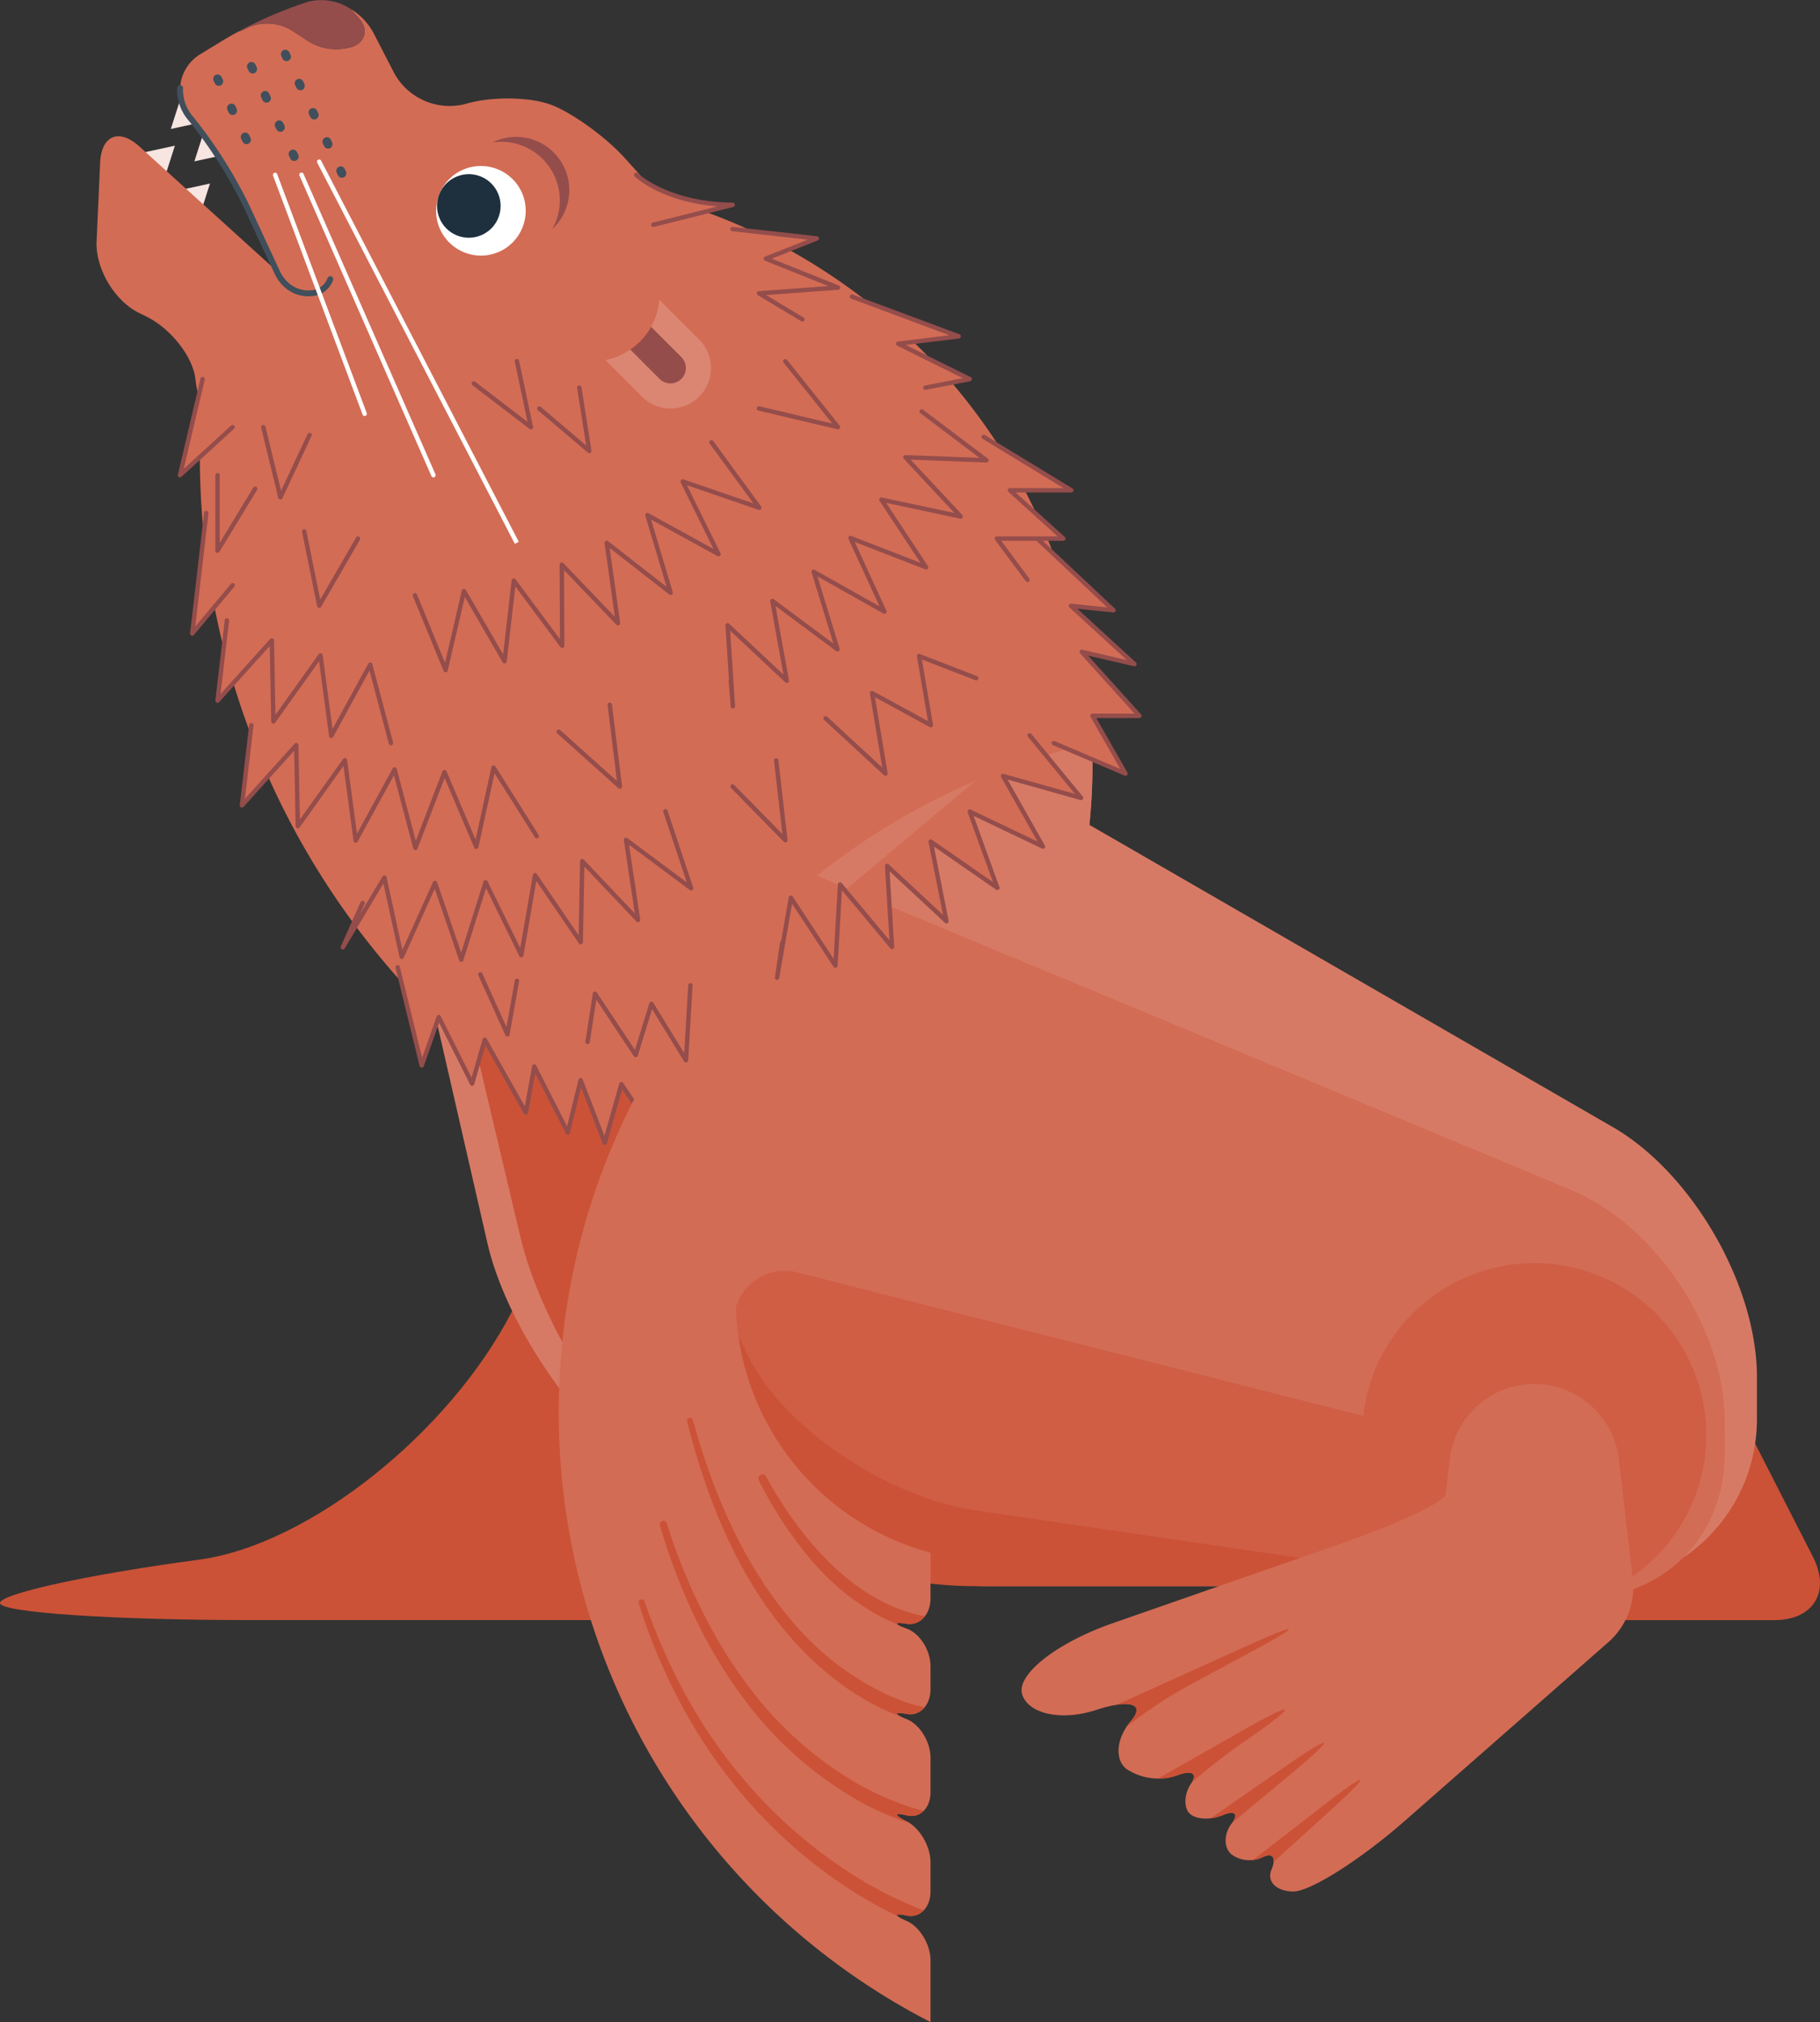 <svg xmlns="http://www.w3.org/2000/svg" xmlns:xlink="http://www.w3.org/1999/xlink" width="424" height="471" viewBox="0 0 424 471"><rect x="0" y="0" width="424" height="471" fill="#333333" stroke="none"/><defs><clipPath id="a"><path d="M564.236,823.764A61.363,61.363,0,0,1,518.868,766a136.807,136.807,0,0,0,83.1-125.889q0-2.471-.088-4.921A159.814,159.814,0,0,0,478.292,776.337q-.661,7.25-.667,14.677A159.784,159.784,0,0,0,564.236,933.1V918.751c0-3.73-2.492-7.868-5.538-9.2s-3.046-1.9,0-1.263,5.538-1.9,5.538-5.633v-6.752c0-3.73-2.492-8.029-5.538-9.551s-3.046-2.153,0-1.4,5.538-1.683,5.538-5.414v-7.991c0-3.731-2.492-7.786-5.538-9.012s-3.046-1.77,0-1.208,5.538-2.031,5.538-5.761v-5.342c0-3.731-2.492-7.679-5.538-8.774s-3.046-1.6,0-1.125,5.538-2.186,5.538-5.916Z" transform="translate(-477.625 -635.189)" fill="none"/></clipPath></defs><g transform="translate(212 235.533)"><g transform="translate(-212 -235.533)"><path d="M124.3,124.516l-9.442,2.053,6.5,7.15Z" transform="translate(-83.557 -90.585)" fill="#f7e5e1"/><path d="M146,85.666l9.442-2.053-6.5-7.15Z" transform="translate(-106.206 -55.627)" fill="#f7e5e1"/><path d="M166.159,113.357,175.6,111.3l-6.5-7.15Z" transform="translate(-120.874 -75.772)" fill="#f7e5e1"/><path d="M154.279,156.887l-9.442,2.053,6.5,7.15Z" transform="translate(-105.362 -114.134)" fill="#f7e5e1"/><path d="M229.159,77.463,221.053,61.5c-3.258-5.5-10.711-13.787-14.991-18.54l-.471-.523c-4.279-4.753-11.842-10.276-16.806-12.274s-14.049-2.168-20.189-.377l-.177.052a14.726,14.726,0,0,1-16.493-7.079l-4.813-9.333a14.7,14.7,0,0,0-5.364-5.708l1.991,2.258c2.114,2.4,1.458,5.312-1.458,6.473a12.477,12.477,0,0,1-10.169-1.071l-4.288-2.8a11.1,11.1,0,0,0-10.041-.533l-.663.34a8.286,8.286,0,0,1-1.553.591c-1.309.7-2.536,1.392-3.622,2.059L106.921,18.1a9.846,9.846,0,0,0-2.513,15.047l.671.813a109.223,109.223,0,0,1,12.3,19.516l7.055,15.2L92.495,39.728c-4.738-4.3-8.851-2.583-9.14,3.8L82.53,61.789c-.289,6.389,4.175,13.916,9.919,16.728l1.616.791c5.745,2.812,10.912,9.384,11.483,14.605s3.809,13.931,7.2,19.356l10.221,16.37a13.189,13.189,0,0,0,16.6,4.737l85.084-41.783A10.61,10.61,0,0,0,229.159,77.463Z" transform="translate(-60.027 -5.612)" fill="#d36c55"/><path d="M436.826,122.645a12.394,12.394,0,0,0-15.9-4.344,13.65,13.65,0,0,1,13.944,20.177A12.391,12.391,0,0,0,436.826,122.645Z" transform="translate(-306.203 -85.122)" fill="#944d4b"/><path d="M176.552,951.928c-7.571-31.066-25.74-33.223-40.377-4.794l-16.891,32.808c-14.637,28.429-47.463,54.461-72.948,57.848S0,1045.728,0,1047.9s26.165,3.955,58.145,3.955H142.76c31.98,0,51.95-25.418,44.38-56.484Z" transform="translate(0 -674.494)" fill="#cb5237"/><path d="M1319.829,1193.1c-4.118,8.07-.074,14.672,8.987,14.672h43.532c9.061,0,13.1-6.6,8.987-14.672l-23.265-45.59c-4.119-8.07-10.857-8.07-14.975,0Z" transform="translate(-958.948 -830.405)" fill="#cb5237"/><path d="M365.35,579.717c-21.32,0-34.868,17-30.106,37.779l21.486,93.769c4.761,20.778,23.557,46.847,41.768,57.93l3.038,1.849c18.211,11.084,50.555,20.152,71.875,20.152H613.724a38.875,38.875,0,0,0,38.763-38.758v-10.03c0-21.316-15.106-47.478-33.569-58.137L471.382,599.1c-18.463-10.659-51.012-19.38-72.332-19.38Z" transform="translate(-243.183 -421.742)" fill="#d77a65"/><path d="M400.73,676.237c-19.814-7.869-32,2.664-27.09,23.406L392.253,778.2c4.915,20.743,21.9,47.523,37.736,59.512s46.244,21.8,67.563,21.8H634c21.319,0,38.763-16.929,38.763-37.62s-16.211-44.058-36.025-51.928Z" transform="translate(-271.016 -490.061)" fill="#cb5237"/><path d="M482.349,677.516c-19.679-8.2-29.216,1.25-21.191,21l17.1,42.093c8.024,19.749,21.314,49.514,29.533,66.145s32.2,32.765,53.3,35.855l135.7,19.879c21.094,3.09,38.354-11.823,38.354-33.139V821.6c0-21.317-16.1-45.466-35.781-53.666Z" transform="translate(-333.403 -490.74)" fill="#cf5e45"/><path d="M278.087,168.757a116.09,116.09,0,0,1-95.4,49.822q-5.848,0-11.553-.571-.3,5.3-.308,10.67a183.475,183.475,0,0,0,54.325,130.553,116.315,116.315,0,0,0,152.916-44.386,138.434,138.434,0,0,0,.714-14.064A136.92,136.92,0,0,0,278.087,168.757Z" transform="translate(-124.272 -122.77)" fill="#d36c55"/><path d="M181.866,121.909c-2.744,0-6.128-1.472-7.979-5.668l-7.05-15.188a108.135,108.135,0,0,0-12.2-19.369l-.671-.813a10.95,10.95,0,0,1-2.588-7.513.684.684,0,0,1,1.366.071A9.588,9.588,0,0,0,155.019,80l.671.813a109.772,109.772,0,0,1,12.388,19.663l7.055,15.2c1.695,3.841,4.822,5.021,7.181,4.848a4.312,4.312,0,0,0,4.087-2.807.684.684,0,0,1,1.318.364,5.647,5.647,0,0,1-5.3,3.806C182.235,121.9,182.052,121.909,181.866,121.909Z" transform="translate(-110.11 -52.896)" fill="#404f5b"/><g transform="translate(98.324 35.385)"><ellipse cx="10.436" cy="10.435" rx="10.436" ry="10.435" transform="matrix(0.919, -0.395, 0.395, 0.919, 0, 8.248)" fill="#fff"/><ellipse cx="7.406" cy="7.407" rx="7.406" ry="7.407" transform="translate(1.208 16.569) rotate(-67.341)" fill="#1e303e"/></g><path d="M206,6.424a11.1,11.1,0,0,1,10.041.533l4.288,2.8a12.477,12.477,0,0,0,10.169,1.071c2.916-1.161,3.573-4.074,1.458-6.473L229.961,2.1a12.547,12.547,0,0,0-9.928-1.7,99.21,99.21,0,0,0-16.254,6.949,8.286,8.286,0,0,0,1.553-.591Z" transform="translate(-148.241 0)" fill="#944d4b"/><path d="M254.314,72.291a1.026,1.026,0,0,1-.928-.586l-.293-.618a1.026,1.026,0,0,1,1.853-.88l.293.617a1.026,1.026,0,0,1-.926,1.466ZM251.087,65.5a1.027,1.027,0,0,1-.927-.586l-.293-.617a1.026,1.026,0,0,1,1.853-.88l.293.617a1.026,1.026,0,0,1-.926,1.466Zm-3.227-6.793a1.026,1.026,0,0,1-.927-.586l-.294-.617a1.026,1.026,0,0,1,1.853-.88l.293.617a1.026,1.026,0,0,1-.926,1.466Zm-3.227-6.793a1.026,1.026,0,0,1-.927-.585l-.294-.617a1.025,1.025,0,0,1,1.852-.88l.294.617a1.026,1.026,0,0,1-.926,1.466Zm-3.227-6.793a1.026,1.026,0,0,1-.927-.586l-.293-.617a1.026,1.026,0,0,1,1.853-.88l.293.617a1.026,1.026,0,0,1-.926,1.466Z" transform="translate(-174.653 -30.883)" fill="#404f5b"/><path d="M222.137,76.056a1.026,1.026,0,0,1-.927-.585l-.294-.618a1.026,1.026,0,0,1,1.852-.88l.294.617a1.026,1.026,0,0,1-.925,1.466Zm-3.227-6.793a1.026,1.026,0,0,1-.927-.586l-.293-.618a1.026,1.026,0,0,1,1.853-.88l.293.617a1.026,1.026,0,0,1-.926,1.466Zm-3.227-6.793a1.026,1.026,0,0,1-.927-.585l-.294-.617a1.026,1.026,0,1,1,1.852-.88l.294.617a1.026,1.026,0,0,1-.925,1.466Zm-3.227-6.793a1.026,1.026,0,0,1-.927-.586l-.293-.618a1.025,1.025,0,0,1,1.853-.88l.294.617a1.026,1.026,0,0,1-.926,1.466Z" transform="translate(-153.593 -38.564)" fill="#404f5b"/><path d="M189.96,79.821a1.026,1.026,0,0,1-.927-.585l-.294-.617a1.026,1.026,0,1,1,1.852-.88l.294.617a1.026,1.026,0,0,1-.925,1.466Zm-3.227-6.793a1.026,1.026,0,0,1-.927-.586l-.293-.617a1.026,1.026,0,0,1,1.853-.88l.293.618a1.026,1.026,0,0,1-.926,1.466Zm-3.227-6.793a1.025,1.025,0,0,1-.927-.586l-.294-.617a1.026,1.026,0,0,1,1.853-.88l.293.617a1.026,1.026,0,0,1-.926,1.466Z" transform="translate(-132.533 -46.245)" fill="#404f5b"/><path d="M317.575,226.253a.512.512,0,0,1-.456-.277l-46.064-88.825a.513.513,0,1,1,.91-.472L318.03,225.5a.513.513,0,0,1-.455.749Z" transform="translate(-197.14 -99.233)" fill="#fff"/><path d="M287.1,218.542a.512.512,0,0,1-.47-.307L255.9,148.269a.513.513,0,1,1,.939-.412l30.733,69.966a.513.513,0,0,1-.469.719Z" transform="translate(-186.125 -107.342)" fill="#fff"/><path d="M254.638,204.244a.513.513,0,0,1-.48-.333l-20.865-55.668a.513.513,0,0,1,.96-.36l20.865,55.668a.513.513,0,0,1-.48.693Z" transform="translate(-169.687 -107.342)" fill="#fff"/><g transform="translate(135.447 64.974)"><path d="M511.106,265.856a9.4,9.4,0,0,0,13.3-13.294l-14.129-14.127-13.3,13.294Z" transform="translate(-496.977 -238.435)" fill="#db8673"/><g transform="translate(4.111 4.111)"><path d="M526.191,272.72a3.587,3.587,0,0,0,5.073-5.072L517.135,253.52l-5.073,5.072Z" transform="translate(-512.062 -253.52)" fill="#944d4b"/></g></g><ellipse cx="15.648" cy="15.646" rx="15.648" ry="15.646" transform="translate(122.36 52.872)" fill="#d36c55"/><g transform="translate(92.122 224.791)"><path d="M339.891,826.792l5.611,22.853,3.962-11.251,7.776,15.511,2.949-10.237,9.574,17,1.955-10.744,7.811,15.366,2.989-12.2,5.626,14.569,3.868-13.624,8.439,12.481,5.434-18.81" transform="translate(-339.378 -826.28)" fill="#d36c55"/><path d="M386.775,866.808a.513.513,0,0,1-.478-.328l-5.038-13.046-2.6,10.61a.513.513,0,0,1-.955.11l-7.122-14.01-1.683,9.247a.513.513,0,0,1-.951.16l-8.973-15.934-2.61,9.061a.513.513,0,0,1-.951.088l-7.235-14.432-3.561,10.112a.513.513,0,0,1-.981-.048l-5.611-22.853a.513.513,0,1,1,1-.244l5.2,21.182,3.39-9.628a.512.512,0,0,1,.451-.342.52.52,0,0,1,.491.282l7.188,14.338,2.586-8.976a.513.513,0,0,1,.939-.11l8.877,15.763,1.7-9.347a.513.513,0,0,1,.962-.141l7.185,14.134,2.66-10.853a.513.513,0,0,1,.976-.063L386.7,864.68l3.449-12.148a.513.513,0,0,1,.918-.147l7.826,11.574,5.13-17.758a.513.513,0,1,1,.985.285l-5.434,18.81a.513.513,0,0,1-.917.145l-7.822-11.569-3.567,12.564a.512.512,0,0,1-.47.372Z" transform="translate(-338.009 -824.911)" fill="#944d4b"/></g><g transform="translate(130.173 173.091)"><path d="M762.481,640.11q0-2.471-.089-4.921a159.191,159.191,0,0,0-64.116,30.919L753.449,689.1A136.5,136.5,0,0,0,762.481,640.11Z" transform="translate(-638.14 -635.189)" fill="#d77a65"/><path d="M713.416,821.84l-120.482-50.2-55.172-22.987A160.465,160.465,0,0,0,495,801.037a158.753,158.753,0,0,0-16.707,57.845q-.661,7.25-.667,14.677a159.585,159.585,0,0,0,86.611,142.083V1001.3c0-3.731-2.492-7.868-5.538-9.2s-3.046-1.9,0-1.263,5.538-1.9,5.538-5.633v-6.752c0-3.73-2.492-8.029-5.538-9.551s-3.046-2.153,0-1.4,5.538-1.683,5.538-5.414V954.1c0-3.731-2.492-7.786-5.538-9.012s-3.046-1.77,0-1.208,5.538-2.031,5.538-5.761v-5.342c0-3.731-2.492-7.679-5.538-8.774s-3.046-1.6,0-1.125,5.538-2.186,5.538-5.916V906.309a61.255,61.255,0,0,1-45.351-57.256l.269-.634.4-.937a11.724,11.724,0,0,1,13.21-6.559l.864.219,161.846,41.011a13.175,13.175,0,0,1,9.42,12.1v21.261l5.952.872c21.095,3.09,38.354-11.823,38.354-33.139v-7.745C749.2,854.189,733.1,830.039,713.416,821.84Z" transform="translate(-477.626 -717.734)" fill="#d36c55"/></g><g transform="translate(41.424 40.208)"><g transform="translate(0 47.581)"><path d="M159.141,324.041l-5.27,22.384,12.239-11.192" transform="translate(-153.359 -323.528)" fill="#d36c55"/><path d="M152.5,345.568a.512.512,0,0,1-.5-.63l5.27-22.384a.513.513,0,0,1,1,.235l-4.889,20.767L164.4,333.485a.513.513,0,1,1,.692.757l-12.239,11.192A.511.511,0,0,1,152.5,345.568Z" transform="translate(-151.99 -322.159)" fill="#944d4b"/></g><g transform="translate(106.268)"><path d="M543.789,149.432s7.062,6.836,22.481,7l-18.483,4.637" transform="translate(-543.276 -148.919)" fill="#d36c55"/><path d="M546.418,160.208a.513.513,0,0,1-.125-1.01l15.078-3.783c-13.006-1.028-19.037-6.722-19.308-6.984a.513.513,0,0,1,.713-.737h0c.07.067,7.126,6.7,22.131,6.851a.513.513,0,0,1,.12,1.01l-18.484,4.637A.519.519,0,0,1,546.418,160.208Z" transform="translate(-541.907 -147.55)" fill="#944d4b"/></g><g transform="translate(19.402 58.773)"><path d="M225.062,365.112l3.985,16.349,6.8-14.532" transform="translate(-224.549 -364.599)" fill="#d36c55"/><path d="M227.678,380.6a.452.452,0,0,1-.051,0,.513.513,0,0,1-.448-.389l-3.985-16.349a.513.513,0,1,1,1-.243l3.64,14.933,6.181-13.212a.513.513,0,0,1,.929.434l-6.8,14.532A.513.513,0,0,1,227.678,380.6Z" transform="translate(-223.18 -363.23)" fill="#944d4b"/></g><g transform="translate(2.851 78.755)"><path d="M167.6,438.439l-3.268,28.09,9.388-11.214" transform="translate(-163.821 -437.926)" fill="#d36c55"/><path d="M162.964,465.673a.513.513,0,0,1-.509-.572l3.268-28.09a.513.513,0,0,1,1.019.118l-3.07,26.387,8.287-9.9a.513.513,0,1,1,.786.658l-9.388,11.214A.512.512,0,0,1,162.964,465.673Z" transform="translate(-162.452 -436.557)" fill="#944d4b"/></g><g transform="translate(8.742 69.966)"><path d="M185.95,406.184v17.579l8.764-14.415" transform="translate(-185.437 -405.671)" fill="#d36c55"/><path d="M184.581,422.907a.513.513,0,0,1-.513-.513V404.815a.513.513,0,0,1,1.026,0v15.749l7.813-12.851a.513.513,0,1,1,.876.533l-8.764,14.415A.513.513,0,0,1,184.581,422.907Z" transform="translate(-184.068 -404.302)" fill="#944d4b"/></g><g transform="translate(127.574 55.122)"><path d="M622.7,414.31l.488,6.062-1.226-18.856,13.782,12.925-3.357-18.591,15.168,11.269-5.538-18.06,16.462,9.275-7.9-17.156,17.613,6.834-10.405-15.76,18.475,3.933-12.882-13.808,18.873.717-15.074-11.38" transform="translate(-621.45 -351.2)" fill="#d36c55"/><path d="M621.82,419.516a.513.513,0,0,1-.511-.472l-.488-6.062a.511.511,0,0,1,.074-.309l-.812-12.493a.513.513,0,0,1,.863-.407L633.6,411.638l-3.082-17.066a.513.513,0,0,1,.811-.5l13.913,10.337-5.08-16.566a.513.513,0,0,1,.742-.6l15.082,8.5-7.238-15.717a.513.513,0,0,1,.651-.692l16.113,6.252-9.518-14.418a.513.513,0,0,1,.534-.784l16.883,3.594-11.772-12.618a.513.513,0,0,1,.395-.862l17.242.654-13.771-10.4a.513.513,0,1,1,.618-.818l15.073,11.38a.513.513,0,0,1,.174.581.5.5,0,0,1-.5.34l-17.63-.67,12.034,12.9a.513.513,0,0,1-.482.851l-17.251-3.672,9.716,14.715a.513.513,0,0,1-.613.761l-16.432-6.376,7.371,16a.513.513,0,0,1-.718.661l-15.344-8.645,5.162,16.833a.513.513,0,0,1-.8.562l-14.127-10.5,3.126,17.315a.513.513,0,0,1-.855.465L621.19,401.409l1.142,17.561a.513.513,0,0,1-.474.544Z" transform="translate(-620.081 -349.831)" fill="#944d4b"/></g><g transform="translate(37.935 148.263)"><path d="M297.659,714.867l-4.6,10.306,9.673-16.233,4.035,18.457,7.767-17.222,6.114,17.878,5.669-18.019L334.632,727l3.21-18.612L348.484,724l.355-18.881,13,13.706-2.791-18.676,15.146,11.281-5.974-17.916" transform="translate(-292.55 -692.998)" fill="#d36c55"/><path d="M319.284,727.2a.513.513,0,0,1-.485-.347L313.1,710.2l-7.234,16.04a.513.513,0,0,1-.968-.1l-3.758-17.19-9.009,15.118a.513.513,0,0,1-.909-.471l4.6-10.306a.513.513,0,0,1,.937.418l-1.057,2.369,5.225-8.768a.513.513,0,0,1,.941.153l3.7,16.943L312.7,708.6a.513.513,0,0,1,.952.045l5.608,16.4,5.2-16.529a.513.513,0,0,1,.95-.071l7.614,15.545,2.94-17.051a.513.513,0,0,1,.929-.2l9.736,14.279.325-17.273a.513.513,0,0,1,.885-.343l11.876,12.525-2.551-17.066a.513.513,0,0,1,.813-.487l13.837,10.306L366.36,692.3a.513.513,0,1,1,.973-.324l5.974,17.916a.513.513,0,0,1-.793.573L358.365,699.93l2.608,17.446a.513.513,0,0,1-.879.429l-12.135-12.8-.331,17.629a.513.513,0,0,1-.936.279l-9.929-14.561-2.994,17.364a.513.513,0,0,1-.966.138l-7.746-15.815-5.284,16.8a.513.513,0,0,1-.483.359Z" transform="translate(-291.181 -691.629)" fill="#944d4b"/></g><g transform="translate(14.43 128.196)"><path d="M209,619.87l-2.184,18.674,12.653-14.036.357,18.889L230.8,628.02l2.51,18.727,9.074-16.568,4.842,18.262,6.778-17.629,7.394,17.383,4.03-18.449,10.074,15.976.9-18.862,12.656,14.017L286.7,622.141" transform="translate(-206.304 -619.357)" fill="#d36c55"/><path d="M245.861,647.585h-.028a.513.513,0,0,1-.468-.381l-4.513-17.021L232.4,645.624a.513.513,0,0,1-.958-.178L229.1,628l-10.223,14.322a.513.513,0,0,1-.93-.288l-.332-17.592-11.784,13.071a.513.513,0,0,1-.89-.4l2.184-18.674a.513.513,0,0,1,1.019.119l-2,17.076L217.72,622.8a.513.513,0,0,1,.894.334l.328,17.339,10.076-14.115a.513.513,0,0,1,.926.23l2.3,17.178,8.323-15.2a.513.513,0,0,1,.945.115l4.436,16.731,6.21-16.151a.513.513,0,0,1,.47-.329h.009a.513.513,0,0,1,.472.312l6.764,15.9,3.687-16.878a.513.513,0,0,1,.935-.164l10.074,15.977a.513.513,0,0,1-.868.547L264.3,629.708l-3.764,17.226a.513.513,0,0,1-.973.091l-6.9-16.217-6.324,16.447A.512.512,0,0,1,245.861,647.585Z" transform="translate(-204.935 -617.988)" fill="#944d4b"/></g><g transform="translate(8.743 103.8)"><path d="M188.134,530.344l-2.184,18.674L198.6,534.982l.357,18.889,10.977-15.377,2.51,18.727,9.074-16.568,4.842,18.262,6.778-17.629,7.394,17.383,4.03-18.449L254.64,556.2l.9-18.862L268.2,551.351l-2.365-18.737" transform="translate(-185.437 -529.831)" fill="#d36c55"/><path d="M224.994,558.059a.512.512,0,0,1-.5-.381l-4.513-17.021L211.528,556.1a.513.513,0,0,1-.958-.178l-2.338-17.441L198.008,552.8a.513.513,0,0,1-.93-.288l-.332-17.591-11.784,13.071a.513.513,0,0,1-.89-.4l2.184-18.674a.513.513,0,0,1,1.019.119l-2,17.076,11.576-12.841a.513.513,0,0,1,.893.334l.328,17.339,10.076-14.115a.513.513,0,0,1,.926.23l2.3,17.178,8.323-15.2a.513.513,0,0,1,.945.115l4.842,18.262a.513.513,0,0,1-.364.627A.526.526,0,0,1,224.994,558.059Z" transform="translate(-184.068 -528.463)" fill="#944d4b"/></g><g transform="translate(139.095 130.548)"><path d="M665.424,676.886l-1.19,8.086,3.218-18.62,10.377,15.789,1.084-18.861,12.111,14.5-1.161-18.854L703.7,671.8l-3.669-18.527,15.526,10.763-6.43-17.756,17.043,8.144-9.295-16.438,18.182,5.11L723.064,628.5" transform="translate(-663.722 -627.989)" fill="#d36c55"/><path d="M662.867,684.116a.52.52,0,0,1-.081-.007.513.513,0,0,1-.426-.581l1.19-8.086a.512.512,0,0,1,.273-.382l1.757-10.165a.513.513,0,0,1,.934-.194l9.525,14.493,1-17.313a.513.513,0,0,1,.906-.3l11.11,13.3-1.065-17.295a.513.513,0,0,1,.861-.407l12.676,11.788L698.16,652a.513.513,0,0,1,.8-.521l14.2,9.846-5.883-16.244a.513.513,0,0,1,.7-.637l15.574,7.442-8.493-15.022a.513.513,0,0,1,.585-.746l16.61,4.668L721.3,627.458a.513.513,0,0,1,.792-.651L734.085,641.4a.512.512,0,0,1-.534.819l-16.985-4.774,8.683,15.356a.513.513,0,0,1-.668.715l-15.913-7.6,6,16.579a.513.513,0,0,1-.775.6l-14.485-10.041,3.423,17.285a.513.513,0,0,1-.852.475l-12.9-11.993,1.082,17.573a.513.513,0,0,1-.906.36l-11.28-13.508-1.01,17.566a.513.513,0,0,1-.94.252l-9.664-14.7-3,17.341A.513.513,0,0,1,662.867,684.116Z" transform="translate(-662.354 -626.62)" fill="#944d4b"/></g><g transform="translate(54.74 62.314)"><path d="M354.724,413.752l7.136,17.394,4.27-18.407,9.464,16.352,2.153-18.769,11.269,15.167-.089-18.89,13.083,13.631L399.4,401.525l14.89,11.626-5.412-18.092,16.553,9.1-8.347-16.939,17.863,6.133L423.8,378.105" transform="translate(-354.211 -377.592)" fill="#d36c55"/><path d="M360.491,430.29a.513.513,0,0,1-.474-.318l-7.136-17.394a.513.513,0,1,1,.949-.389l6.526,15.906,3.906-16.84a.513.513,0,0,1,.944-.141l8.687,15.01,1.976-17.229a.513.513,0,0,1,.921-.247l10.337,13.913-.081-17.327a.513.513,0,0,1,.883-.357l11.987,12.489-2.392-17.137a.513.513,0,0,1,.823-.475l13.622,10.636-4.951-16.551a.513.513,0,0,1,.738-.6l15.127,8.314-7.628-15.479a.513.513,0,0,1,.626-.711l16.319,5.6-10.183-13.928a.513.513,0,1,1,.828-.605l11.146,15.246a.513.513,0,0,1-.58.788l-16.687-5.73,7.8,15.824a.513.513,0,0,1-.707.676l-15.456-8.5,5.053,16.893a.513.513,0,0,1-.807.551L398.713,401.34l2.436,17.451a.513.513,0,0,1-.878.426l-12.195-12.705.083,17.606a.513.513,0,0,1-.924.308l-10.5-14.126-2.005,17.481a.513.513,0,0,1-.953.2l-8.813-15.229-3.976,17.143a.513.513,0,0,1-.458.4Z" transform="translate(-352.842 -376.224)" fill="#944d4b"/></g><g transform="translate(199.711 84.732)"><path d="M890.489,508.011l16.7,7.09-7.676-13.45h10.923L897.01,486.758l12.265,2.834-14.8-13.566,9.928,1.044-17.759-16.7" transform="translate(-886.133 -459.86)" fill="#d36c55"/><path d="M905.819,514.245a.51.51,0,0,1-.2-.041l-16.7-7.09a.513.513,0,0,1,.4-.944l15.3,6.5-6.923-12.13a.513.513,0,0,1,.445-.767h9.771L895.26,485.733a.513.513,0,0,1,.5-.843l10.368,2.4-13.363-12.25a.513.513,0,0,1,.4-.888l8.414.885-16.65-15.654a.513.513,0,0,1,.7-.747l17.759,16.7a.513.513,0,0,1-.4.884l-8.382-.881,13.653,12.516a.513.513,0,0,1-.462.878l-10.679-2.467,12.335,13.683a.513.513,0,0,1-.381.856h-10.04l7.239,12.683a.512.512,0,0,1-.445.767Z" transform="translate(-884.763 -458.491)" fill="#944d4b"/></g><g transform="translate(128.75 12.635)"><path d="M626.277,195.8l19.605,2.184-11.9,4.713,16.834,6.733-18.4,1.345,10.1,6.061" transform="translate(-625.765 -195.287)" fill="#d36c55"/><path d="M641.147,215.979a.51.51,0,0,1-.263-.073l-10.1-6.06a.513.513,0,0,1,.227-.951L647.2,207.71l-14.77-5.907a.513.513,0,0,1,0-.953l9.982-3.954-17.559-1.956a.513.513,0,1,1,.113-1.019l19.605,2.184a.513.513,0,0,1,.132.986l-10.7,4.239,15.638,6.254a.513.513,0,0,1-.153.988L632.7,209.8l8.712,5.228a.513.513,0,0,1-.264.952Z" transform="translate(-624.396 -193.918)" fill="#944d4b"/></g><g transform="translate(156.54 28.364)"><path d="M728.244,253.52l24.847,9.255L739.028,264.5l16.644,8.241-10.315,1.992" transform="translate(-727.731 -253.008)" fill="#d36c55"/><path d="M743.987,273.874a.513.513,0,0,1-.1-1.016l8.822-1.7-15.282-7.566a.513.513,0,0,1,.166-.969l11.977-1.465L726.7,252.632a.513.513,0,1,1,.358-.961l24.848,9.255a.513.513,0,0,1-.117.989l-12.363,1.513,15.108,7.48a.513.513,0,0,1-.13.963l-10.315,1.992A.522.522,0,0,1,743.987,273.874Z" transform="translate(-726.362 -251.639)" fill="#944d4b"/></g><g transform="translate(187.25 61.059)"><path d="M840.923,373.5l20.395,12.423h-14.3l12.435,11.251H843.97l7.15,9.61" transform="translate(-840.41 -372.986)" fill="#d36c55"/><path d="M849.752,405.926a.511.511,0,0,1-.412-.207l-7.15-9.61a.513.513,0,0,1,.412-.819h14.152L845.3,384.932a.513.513,0,0,1,.344-.893h12.472l-18.834-11.472a.513.513,0,1,1,.533-.876l20.395,12.423a.513.513,0,0,1-.267.951H846.98l11.448,10.358a.513.513,0,0,1-.344.893H843.622l6.541,8.791a.513.513,0,0,1-.411.819Z" transform="translate(-839.041 -371.617)" fill="#944d4b"/></g><g transform="translate(94.955 188.805)"><path d="M526.22,842.286l-1.027,17.43-8.049-13.121-3.663,11.9L504,844.225l-1.724,11.2" transform="translate(-501.764 -841.773)" fill="#d36c55"/><path d="M523.824,858.859a.513.513,0,0,1-.437-.244l-7.456-12.154-3.329,10.82a.513.513,0,0,1-.917.133l-8.748-13.172-1.523,9.894a.513.513,0,1,1-1.013-.156l1.724-11.2a.513.513,0,0,1,.934-.206l8.882,13.373,3.345-10.87a.513.513,0,0,1,.927-.117l7.2,11.73.931-15.8a.513.513,0,1,1,1.023.06l-1.027,17.43a.513.513,0,0,1-.387.467A.522.522,0,0,1,523.824,858.859Z" transform="translate(-500.395 -840.403)" fill="#944d4b"/></g><g transform="translate(69.96 186.22)"><path d="M410.567,832.8l6.312,14,2.227-12.5" transform="translate(-410.054 -832.286)" fill="#d36c55"/><path d="M415.509,845.946a.513.513,0,0,1-.467-.3l-6.312-14a.513.513,0,0,1,.935-.421l5.63,12.491,1.936-10.863a.513.513,0,0,1,1.01.18l-2.227,12.5a.513.513,0,0,1-.442.419A.544.544,0,0,1,415.509,845.946Z" transform="translate(-408.684 -830.917)" fill="#944d4b"/></g><path d="M490.488,620.666a.513.513,0,0,1-.342-.131l-14.232-12.752a.513.513,0,1,1,.684-.764l13.213,11.839L487.63,601.2a.513.513,0,1,1,1.018-.126L491,620.09a.513.513,0,0,1-.509.576Z" transform="translate(-387.508 -477.159)" fill="#944d4b"/><path d="M262.208,470.861a.5.5,0,0,1-.083-.007.512.512,0,0,1-.42-.4l-3.485-17.231a.513.513,0,1,1,1-.2l3.217,15.9,8.356-14.454a.513.513,0,0,1,.888.513L262.652,470.6A.512.512,0,0,1,262.208,470.861Z" transform="translate(-229.261 -369.476)" fill="#944d4b"/><path d="M637.181,667.671a.512.512,0,0,1-.366-.154l-12.272-12.5a.513.513,0,1,1,.732-.718L636.5,665.734l-1.959-17.117a.513.513,0,0,1,1.019-.117l2.129,18.6a.513.513,0,0,1-.509.571Z" transform="translate(-495.646 -511.66)" fill="#944d4b"/><path d="M718.314,587.3a.513.513,0,0,1-.348-.136L704.022,574.3a.513.513,0,0,1,.7-.754l12.844,11.848-2.886-17.261a.513.513,0,0,1,.751-.535l12.78,6.967-2.564-15.057a.513.513,0,0,1,.691-.564l13.317,5.158a.513.513,0,0,1-.37.956L726.8,560.225l2.59,15.209a.513.513,0,0,1-.751.536L715.861,569l2.959,17.7a.513.513,0,0,1-.506.6Z" transform="translate(-553.451 -446.812)" fill="#944d4b"/><path d="M665.829,323.326a.517.517,0,0,1-.118-.014L647.3,318.967a.513.513,0,0,1,.236-1l16.96,4L653.158,307.8a.513.513,0,1,1,.8-.641l12.271,15.331a.513.513,0,0,1-.4.833Z" transform="translate(-512.023 -263.527)" fill="#944d4b"/><g transform="translate(68.448 43.442)"><path d="M405.019,314.022l13.287,10.161-3.237-15.331" transform="translate(-404.506 -308.338)" fill="#d36c55"/><path d="M416.937,323.326a.512.512,0,0,1-.311-.105L403.339,313.06a.513.513,0,0,1,.623-.815l12.188,9.321L413.2,307.588a.513.513,0,1,1,1-.212l3.236,15.331a.513.513,0,0,1-.5.619Z" transform="translate(-403.137 -306.969)" fill="#944d4b"/></g><g transform="translate(83.695 49.574)"><path d="M460.962,336.206l11.657,9.9-2.327-14.757" transform="translate(-460.45 -330.839)" fill="#d36c55"/><path d="M471.251,345.253a.513.513,0,0,1-.332-.122l-11.657-9.9a.513.513,0,0,1,.664-.782l10.6,9.008-2.112-13.391a.513.513,0,1,1,1.013-.16l2.327,14.757a.513.513,0,0,1-.506.593Z" transform="translate(-459.081 -329.47)" fill="#944d4b"/></g></g><g transform="translate(130.173 173.091)"><g transform="translate(0 0)" clip-path="url(#a)"><g transform="translate(18.587 157.155)"><path d="M614.72,1444.332a62.889,62.889,0,0,1-6.353-2.467c-21.264-9.65-38.925-26.539-50.568-46.677a135.972,135.972,0,0,1-11.94-27.21.724.724,0,0,1,1.376-.453,136.55,136.55,0,0,0,10.7,23.788,117.454,117.454,0,0,0,15.314,20.99,111.046,111.046,0,0,0,19.58,16.946,92.107,92.107,0,0,0,22.2,11.25l.369.115.345.1a1.881,1.881,0,1,1-1.026,3.617Z" transform="translate(-545.825 -1324.76)" fill="#cb5237"/><path d="M627.864,1371.8a60.228,60.228,0,0,1-17.766-6.776,86.407,86.407,0,0,1-25.7-22.535,114.171,114.171,0,0,1-10.045-15.684,141.989,141.989,0,0,1-10.341-25.811.841.841,0,0,1,1.608-.491,134.629,134.629,0,0,0,12.257,27.851,105.954,105.954,0,0,0,8.6,12.488,83.4,83.4,0,0,0,25.228,21.223,65.72,65.72,0,0,0,11.008,4.642,39.156,39.156,0,0,0,5.7,1.375,1.88,1.88,0,0,1-.554,3.718Z" transform="translate(-559.032 -1275.93)" fill="#cb5237"/><path d="M645.243,1283.551c-11.983-1.723-23.211-9.267-31.436-17.863-.993-1-2.113-2.3-3.037-3.357-.254-.279-.737-.857-.967-1.156l-1.878-2.355-1.771-2.432c-.872-1.161-1.709-2.526-2.523-3.734-.784-1.156-1.99-3.29-2.727-4.486-.518-.948-1.265-2.342-1.783-3.293-.536-.934-1.514-3.043-2-4.017-.414-.81-.889-1.882-1.249-2.717-.682-1.533-1.727-3.941-2.3-5.511a163.5,163.5,0,0,1-6.281-19.876.68.68,0,0,1,1.31-.367c-.007,0,1.671,5.683,1.668,5.69,1.485,4.641,3.122,9.356,5.049,13.841.829,2.084,2.077,4.661,3.028,6.7.781,1.506,1.888,3.726,2.735,5.2.369.638,1.093,1.907,1.461,2.544.453.821,1.808,2.9,2.325,3.729.422.7,1.181,1.727,1.649,2.418.558.8,1.1,1.608,1.71,2.371L610,1257.2l1.876,2.234a64.374,64.374,0,0,0,22.867,17.335,38.656,38.656,0,0,0,10.768,3.037,1.88,1.88,0,1,1-.269,3.75Z" transform="translate(-575.969 -1211.898)" fill="#cb5237"/><path d="M689.789,1297.227c-4.925-.17-9.686-2.016-13.968-4.312a57.1,57.1,0,0,1-16.11-13.718,93.767,93.767,0,0,1-11.381-17.574.951.951,0,0,1,1.68-.891,99.844,99.844,0,0,0,7.369,11.5c6.658,8.861,15.322,16.956,26.1,20.215a22.875,22.875,0,0,0,6.22,1.019,1.88,1.88,0,1,1,.094,3.759Z" transform="translate(-620.317 -1247.066)" fill="#cb5237"/></g></g></g><ellipse cx="40.086" cy="40.081" rx="40.086" ry="40.081" transform="translate(317.351 294.215)" fill="#cf5e45"/><path d="M1004.224,1248.15l5.764-5.057a17.066,17.066,0,0,0,5.621-14.758l-3.251-27.8a19.826,19.826,0,0,0-39.383,0l-.6,5.133-.359,3.073c-.2,1.69-11.065,6.8-24.151,11.367l-53.428,18.626c-13.085,4.562-22.564,12.038-21.064,16.615s9.223,6.2,17.163,3.6,11.619-1.45,8.175,2.549-3.887,9.051-.986,11.226a13.434,13.434,0,0,0,11.6,1.494c3.481-1.354,5.016-.537,3.409,1.814s-1.8,5.476-.44,6.944,4.854,1.681,7.755.472,3.826-.3,2.056,2.027-1.793,5.495-.052,7.048a7.089,7.089,0,0,0,7.35.7c2.3-1.17,3.222.128,2.046,2.884s1.083,5.06,5.02,5.12,15.679-7.369,26.093-16.51Z" transform="translate(-635.229 -860.638)" fill="#d36c55"/><g transform="translate(259.968 379.483)"><path d="M985.18,1397.982c12.21-6.553,11.87-7.243-.757-1.531l-27.931,12.633q-1.319.6-2.629,1.131c4.568-.749,6.187.636,3.515,3.739a13.647,13.647,0,0,0-1.029,1.359,107,107,0,0,1,15.913-10.4Z" transform="translate(-953.864 -1392.58)" fill="#cb5237"/><path d="M1011.205,1467.868c11.373-7.916,10.819-8.8-1.232-1.955l-20.182,11.455a11.654,11.654,0,0,0,4.341-.695c3.417-1.329,4.951-.563,3.487,1.689a134.137,134.137,0,0,1,12.269-9.578Z" transform="translate(-980 -1442.578)" fill="#cb5237"/><path d="M1087.283,1527.411l-16.329,12.629a6.693,6.693,0,0,0,2.3-.659c1.725-.877,2.674-.366,2.546,1.105l13.125-11.9C1098.981,1519.461,1098.243,1518.934,1087.283,1527.411Z" transform="translate(-1039.042 -1486.283)" fill="#cb5237"/><path d="M1052.042,1495.37l-17.207,11.941a10.366,10.366,0,0,0,2.79-.719c2.79-1.163,3.745-.359,2.24,1.772l14.346-11.938C1064.4,1487.948,1063.42,1487.474,1052.042,1495.37Z" transform="translate(-1012.767 -1463.267)" fill="#cb5237"/></g></g></g></svg>